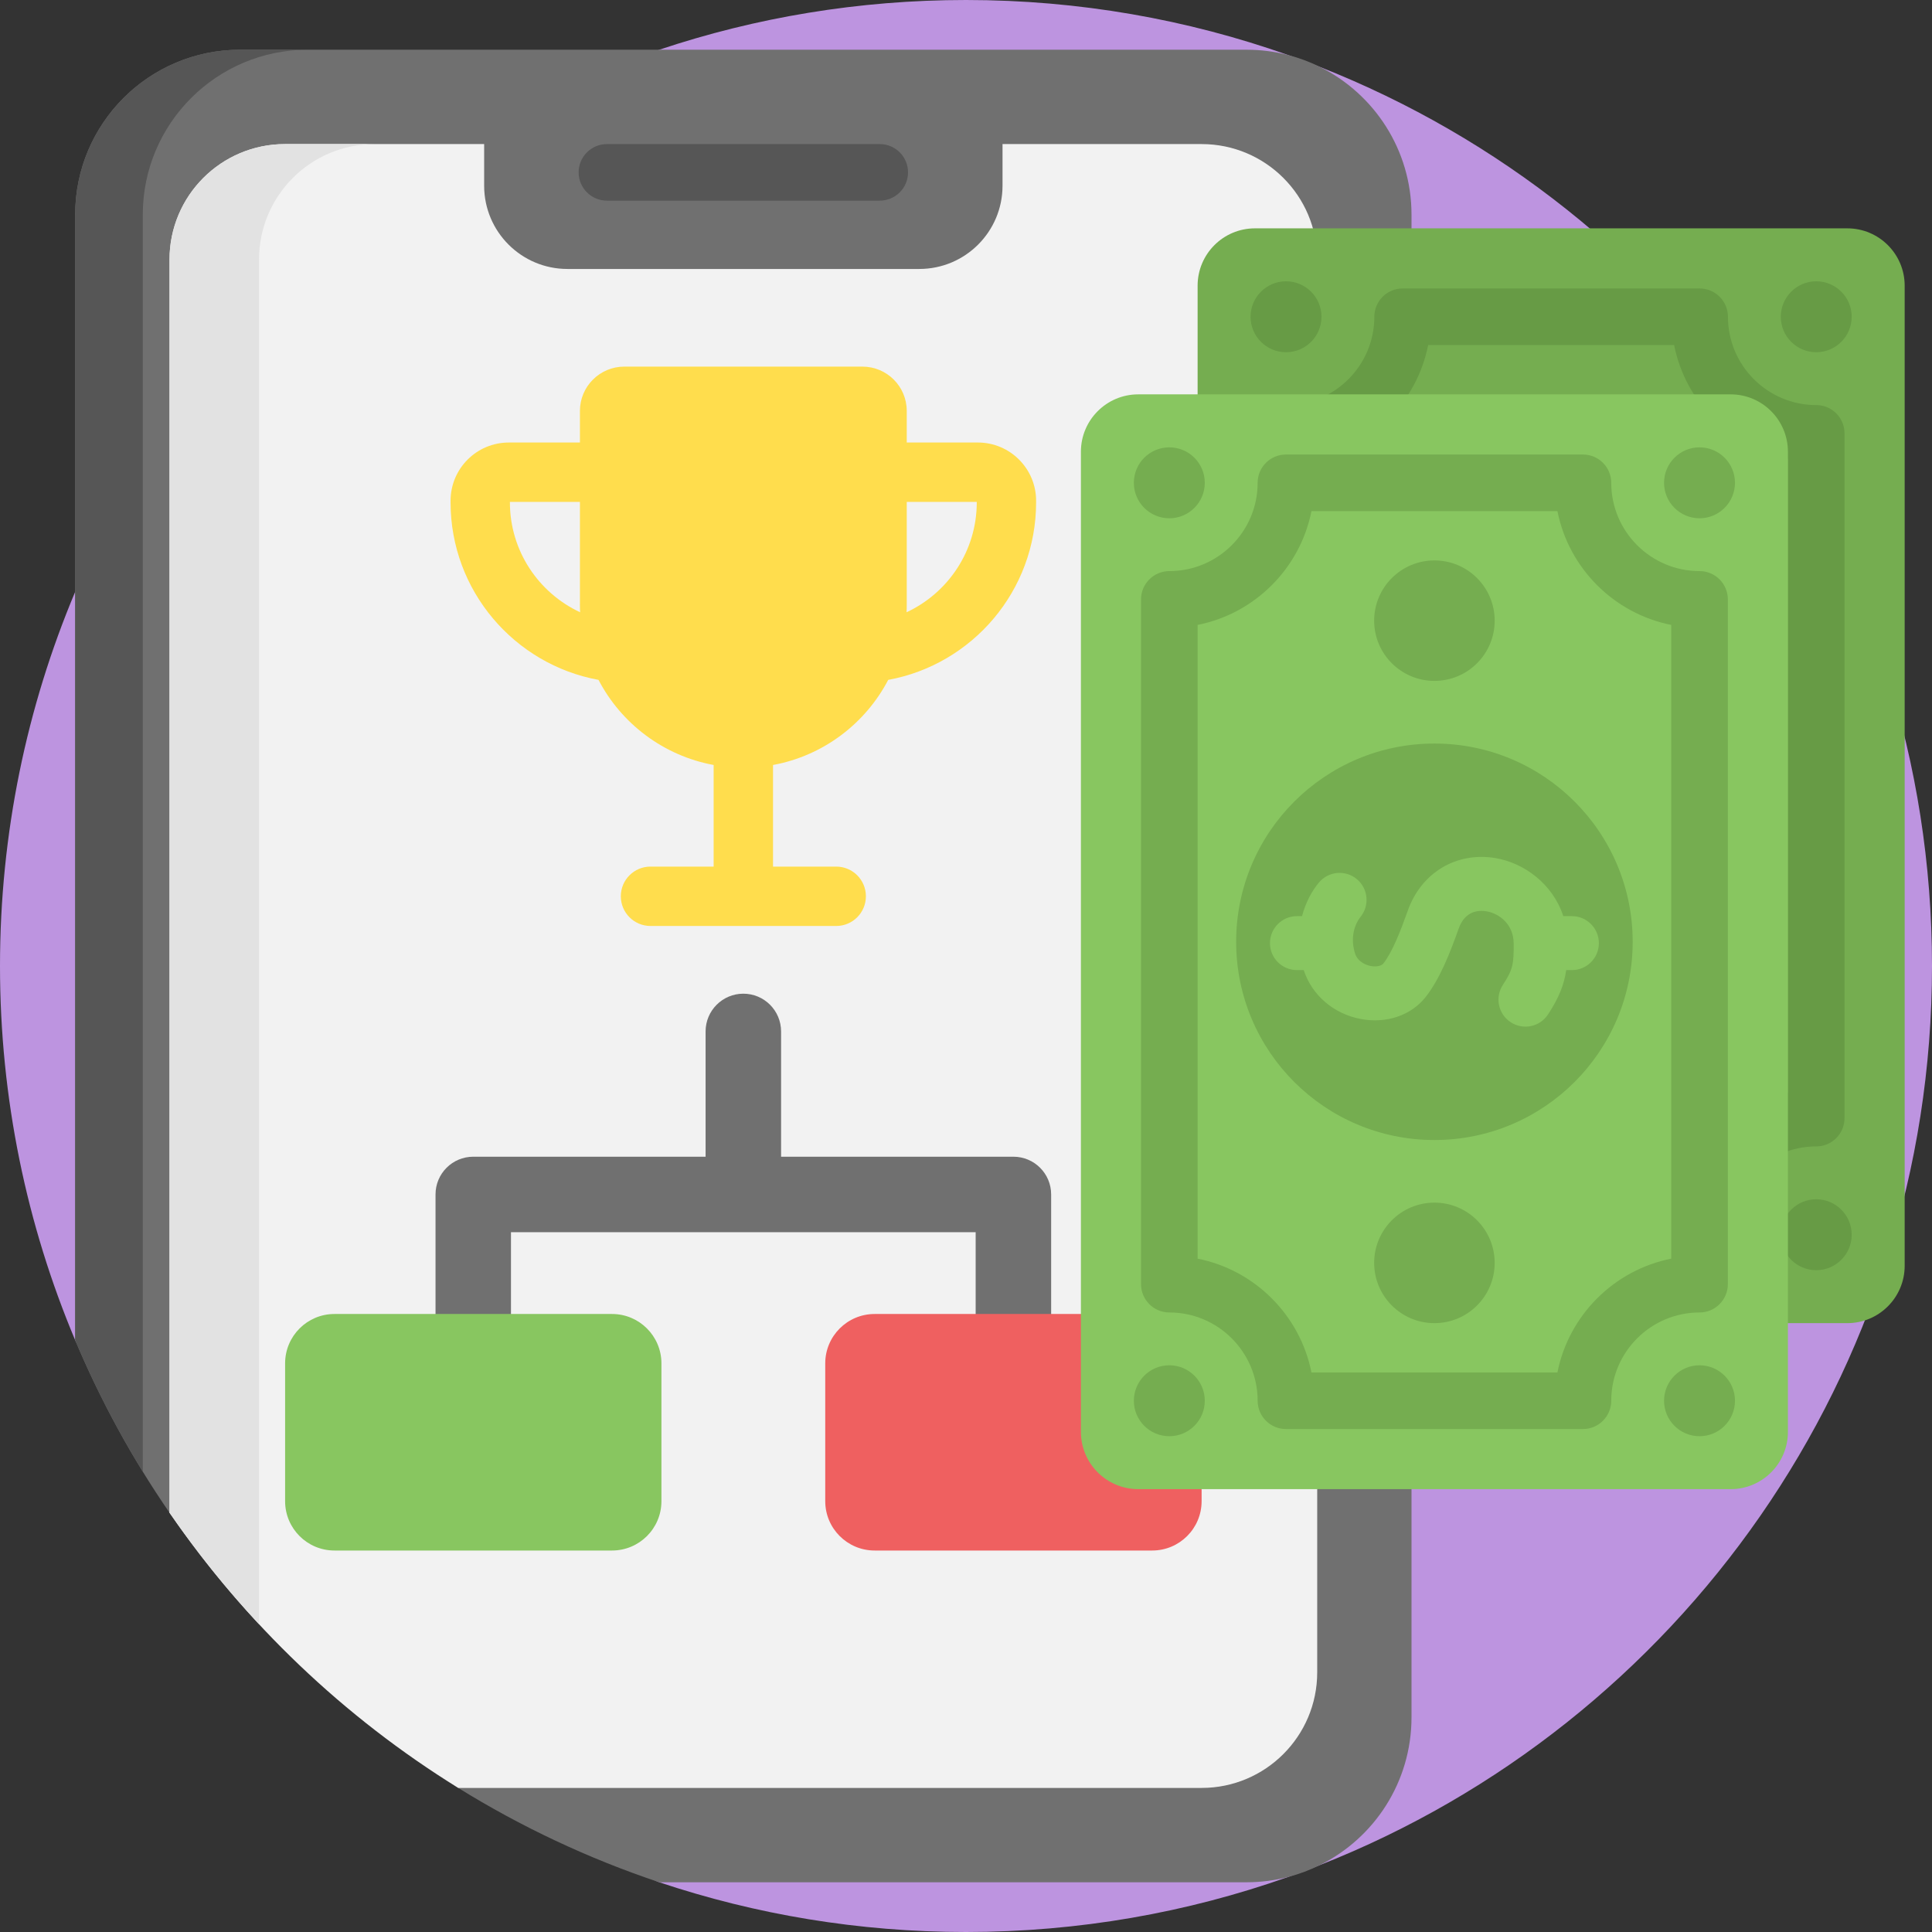 <svg width="42" height="42" viewBox="0 0 42 42" fill="none" xmlns="http://www.w3.org/2000/svg">
<rect x="0" y="0" width="42" height="42" fill="#333333" stroke="none"/>
<g clip-path="url(#clip0_1815_1730)">
<path d="M42 21C42 29.883 36.484 37.478 28.691 40.546C28.463 40.637 28.233 40.722 28.002 40.804C25.812 41.578 23.455 42 21 42C18.669 42 16.427 41.62 14.332 40.919C12.787 40.402 15.74 33.476 14.379 32.634C11.894 31.096 8.924 30.969 7.271 28.565C7.07 28.273 6.877 27.976 6.69 27.674C6.131 26.765 2.052 30.128 1.634 29.134C0.582 26.632 0 23.884 0 21C0 18.116 0.582 15.368 1.634 12.866C2.052 11.872 2.545 10.916 3.104 10.007C3.29 9.704 3.484 9.407 3.685 9.115C5.338 6.712 7.477 4.67 9.962 3.132C11.323 2.289 12.787 1.598 14.332 1.081C16.427 0.38 18.669 0 21 0C23.455 0 25.812 0.422 28.002 1.196C28.233 1.278 28.463 1.363 28.691 1.454C36.484 4.522 42 12.117 42 21Z" fill="#BD94E0"/>
<path d="M30.685 4.667V37.332C30.685 38.742 29.873 39.96 28.691 40.546C28.473 40.655 28.242 40.742 28.002 40.804C27.713 40.879 27.411 40.919 27.098 40.919H14.332C12.787 40.402 11.323 39.711 9.962 38.868C8.362 37.878 10.743 32.71 9.468 31.34C8.761 30.582 4.273 33.74 3.685 32.885C2.88 31.715 2.191 30.459 1.634 29.134V4.667C1.634 2.686 3.239 1.081 5.22 1.081H27.098C27.411 1.081 27.713 1.121 28.002 1.196C28.242 1.258 28.473 1.345 28.691 1.453C29.873 2.04 30.685 3.258 30.685 4.667Z" fill="#707070"/>
<path d="M6.691 1.081C4.71 1.081 3.104 2.686 3.104 4.667V31.993C2.545 31.084 2.052 30.128 1.634 29.134V4.667C1.634 2.686 3.239 1.081 5.22 1.081H6.691Z" fill="#565656"/>
<path d="M28.635 5.644V36.356C28.635 37.743 27.51 38.868 26.122 38.868H9.962C7.477 37.33 5.338 35.288 3.685 32.885V5.644C3.685 4.256 4.809 3.132 6.197 3.132H10.525V4.037C10.525 5.037 11.336 5.847 12.335 5.847H19.984C20.984 5.847 21.794 5.037 21.794 4.037V3.132H26.122C27.51 3.132 28.635 4.256 28.635 5.644Z" fill="#F2F2F2"/>
<path d="M8.143 3.132C6.755 3.132 5.631 4.256 5.631 5.644V35.309C4.923 34.551 4.273 33.74 3.685 32.885V5.644C3.685 4.256 4.809 3.132 6.197 3.132H8.143Z" fill="#E2E2E2"/>
<path d="M19.124 4.362H13.195C12.855 4.362 12.579 4.087 12.579 3.747C12.579 3.407 12.855 3.132 13.195 3.132H19.124C19.464 3.132 19.74 3.407 19.74 3.747C19.74 4.087 19.464 4.362 19.124 4.362Z" fill="#565656"/>
<path d="M19.712 9.62V8.934C19.712 8.401 19.281 7.97 18.748 7.97H13.571C13.039 7.97 12.607 8.402 12.607 8.934V9.62H11.061C10.362 9.62 9.795 10.187 9.795 10.886V10.921C9.795 12.843 11.184 14.446 13.011 14.78C13.508 15.732 14.424 16.429 15.514 16.63V18.839H14.141C13.785 18.839 13.496 19.128 13.496 19.484C13.496 19.841 13.785 20.13 14.141 20.13H18.178C18.535 20.13 18.824 19.841 18.824 19.484C18.824 19.128 18.535 18.839 18.178 18.839H16.805V16.63C17.895 16.43 18.811 15.732 19.309 14.78C21.136 14.446 22.524 12.843 22.524 10.921V10.886C22.524 10.187 21.957 9.62 21.258 9.62H19.712ZM11.085 10.921V10.911H12.607V13.136C12.607 13.195 12.608 13.253 12.611 13.31C11.711 12.891 11.085 11.978 11.085 10.921ZM21.234 10.921C21.234 11.978 20.608 12.891 19.708 13.31C19.711 13.253 19.712 13.195 19.712 13.136V10.911H21.234V10.921Z" fill="#FFDD4D"/>
<path d="M22.031 25.146H16.98V22.423C16.98 21.97 16.613 21.602 16.16 21.602C15.706 21.602 15.339 21.97 15.339 22.423V25.146H10.288C9.835 25.146 9.468 25.513 9.468 25.966V31.34C9.468 31.793 9.835 32.16 10.288 32.16C10.741 32.16 11.108 31.793 11.108 31.34V26.787H21.21V31.34C21.21 31.793 21.578 32.16 22.031 32.16C22.484 32.16 22.851 31.793 22.851 31.34V25.966C22.851 25.513 22.484 25.146 22.031 25.146Z" fill="#707070"/>
<path d="M13.305 28.565H7.271C6.678 28.565 6.198 29.046 6.198 29.639V32.634C6.198 33.227 6.678 33.707 7.271 33.707H13.305C13.898 33.707 14.379 33.227 14.379 32.634V29.639C14.379 29.046 13.898 28.565 13.305 28.565Z" fill="#88C660"/>
<path d="M25.048 28.565H19.014C18.421 28.565 17.94 29.046 17.94 29.639V32.634C17.94 33.227 18.421 33.707 19.014 33.707H25.048C25.641 33.707 26.122 33.227 26.122 32.634V29.639C26.122 29.046 25.641 28.565 25.048 28.565Z" fill="#EF6060"/>
<path d="M40.159 28.764H27.282C26.593 28.764 26.035 28.206 26.035 27.517V6.211C26.035 5.522 26.593 4.964 27.282 4.964H40.159C40.847 4.964 41.406 5.522 41.406 6.211V27.517C41.406 28.206 40.847 28.764 40.159 28.764Z" fill="#75AD50"/>
<path d="M40.098 9.421V24.307C40.098 24.647 39.823 24.922 39.483 24.922C38.425 24.922 37.564 25.783 37.564 26.842C37.564 27.181 37.288 27.457 36.949 27.457H30.492C30.152 27.457 29.877 27.181 29.877 26.842C29.877 25.783 29.016 24.922 27.957 24.922C27.618 24.922 27.342 24.647 27.342 24.307V9.421C27.342 9.081 27.618 8.806 27.957 8.806C29.016 8.806 29.877 7.945 29.877 6.886C29.877 6.547 30.152 6.271 30.492 6.271H36.949C37.288 6.271 37.564 6.547 37.564 6.886C37.564 7.945 38.425 8.806 39.483 8.806C39.823 8.806 40.098 9.081 40.098 9.421ZM38.868 23.752V9.976C37.624 9.729 36.641 8.746 36.394 7.501H31.047C30.8 8.746 29.817 9.728 28.572 9.976V23.752C29.817 24 30.8 24.982 31.047 26.227H36.394C36.641 24.982 37.624 24 38.868 23.752Z" fill="#679B45"/>
<path d="M39.483 7.657C39.909 7.657 40.254 7.312 40.254 6.886C40.254 6.461 39.909 6.115 39.483 6.115C39.058 6.115 38.713 6.461 38.713 6.886C38.713 7.312 39.058 7.657 39.483 7.657Z" fill="#679B45"/>
<path d="M27.957 7.657C28.383 7.657 28.728 7.312 28.728 6.886C28.728 6.461 28.383 6.115 27.957 6.115C27.532 6.115 27.186 6.461 27.186 6.886C27.186 7.312 27.532 7.657 27.957 7.657Z" fill="#679B45"/>
<path d="M39.483 27.613C39.909 27.613 40.254 27.268 40.254 26.842C40.254 26.416 39.909 26.071 39.483 26.071C39.058 26.071 38.713 26.416 38.713 26.842C38.713 27.268 39.058 27.613 39.483 27.613Z" fill="#679B45"/>
<path d="M37.621 32.373H24.745C24.056 32.373 23.498 31.815 23.498 31.127V9.82C23.498 9.132 24.056 8.573 24.745 8.573H37.622C38.31 8.573 38.868 9.132 38.868 9.82V31.127C38.868 31.815 38.31 32.373 37.621 32.373Z" fill="#88C660"/>
<path d="M37.562 13.03V27.916C37.562 28.256 37.286 28.532 36.947 28.532C35.888 28.532 35.027 29.393 35.027 30.451C35.027 30.791 34.751 31.066 34.412 31.066H27.955C27.616 31.066 27.34 30.791 27.34 30.451C27.34 29.393 26.479 28.532 25.421 28.532C25.081 28.532 24.805 28.256 24.805 27.916V13.03C24.805 12.691 25.081 12.415 25.421 12.415C26.479 12.415 27.34 11.554 27.34 10.496C27.34 10.156 27.616 9.881 27.955 9.881H34.412C34.751 9.881 35.027 10.156 35.027 10.496C35.027 11.554 35.888 12.415 36.947 12.415C37.286 12.415 37.562 12.691 37.562 13.03ZM36.331 27.362V13.585C35.087 13.338 34.104 12.355 33.857 11.111H28.51C28.263 12.355 27.28 13.338 26.035 13.585V27.362C27.28 27.609 28.263 28.592 28.51 29.836H33.857C34.104 28.592 35.087 27.609 36.331 27.362Z" fill="#75AD50"/>
<path d="M31.183 24.783C33.563 24.783 35.493 22.854 35.493 20.474C35.493 18.093 33.563 16.164 31.183 16.164C28.803 16.164 26.873 18.093 26.873 20.474C26.873 22.854 28.803 24.783 31.183 24.783Z" fill="#75AD50"/>
<path d="M30.604 19.797C30.453 20.222 30.273 20.692 30.071 20.948C30.036 20.993 29.931 21.025 29.798 21C29.734 20.988 29.518 20.931 29.454 20.717C29.317 20.263 29.546 19.97 29.572 19.938C29.779 19.689 29.745 19.319 29.497 19.112C29.247 18.904 28.878 18.938 28.671 19.187C28.519 19.369 28.383 19.62 28.305 19.916H28.195C27.871 19.916 27.608 20.179 27.608 20.503C27.608 20.827 27.871 21.089 28.195 21.089H28.342C28.52 21.635 28.992 22.041 29.581 22.152C30.138 22.258 30.68 22.073 30.994 21.672C31.299 21.283 31.518 20.729 31.71 20.188C31.849 19.795 32.148 19.783 32.315 19.811C32.598 19.859 32.903 20.097 32.906 20.507C32.909 20.958 32.891 21.075 32.671 21.411C32.494 21.682 32.57 22.045 32.841 22.222C33.112 22.4 33.475 22.324 33.653 22.053C33.892 21.686 34.001 21.409 34.048 21.089H34.172C34.496 21.089 34.758 20.827 34.758 20.503C34.758 20.179 34.496 19.916 34.172 19.916H33.985C33.754 19.21 33.128 18.758 32.509 18.654C31.661 18.512 30.896 18.971 30.604 19.797Z" fill="#88C660"/>
<path d="M36.946 11.267C37.372 11.267 37.717 10.921 37.717 10.496C37.717 10.07 37.372 9.725 36.946 9.725C36.521 9.725 36.175 10.07 36.175 10.496C36.175 10.921 36.521 11.267 36.946 11.267Z" fill="#75AD50"/>
<path d="M31.183 14.802C31.907 14.802 32.493 14.216 32.493 13.493C32.493 12.769 31.907 12.183 31.183 12.183C30.46 12.183 29.873 12.769 29.873 13.493C29.873 14.216 30.46 14.802 31.183 14.802Z" fill="#75AD50"/>
<path d="M31.183 28.764C31.907 28.764 32.493 28.177 32.493 27.454C32.493 26.731 31.907 26.144 31.183 26.144C30.46 26.144 29.873 26.731 29.873 27.454C29.873 28.177 30.46 28.764 31.183 28.764Z" fill="#75AD50"/>
<path d="M25.42 11.267C25.846 11.267 26.191 10.921 26.191 10.496C26.191 10.07 25.846 9.725 25.42 9.725C24.994 9.725 24.649 10.07 24.649 10.496C24.649 10.921 24.994 11.267 25.42 11.267Z" fill="#75AD50"/>
<path d="M36.946 31.222C37.372 31.222 37.717 30.877 37.717 30.451C37.717 30.026 37.372 29.68 36.946 29.68C36.521 29.68 36.175 30.026 36.175 30.451C36.175 30.877 36.521 31.222 36.946 31.222Z" fill="#75AD50"/>
<path d="M25.42 31.222C25.846 31.222 26.191 30.877 26.191 30.451C26.191 30.026 25.846 29.68 25.42 29.68C24.994 29.68 24.649 30.026 24.649 30.451C24.649 30.877 24.994 31.222 25.42 31.222Z" fill="#75AD50"/>
</g>
<defs>
<clipPath id="clip0_1815_1730">
<rect width="42" height="42" fill="white"/>
</clipPath>
</defs>
</svg>
